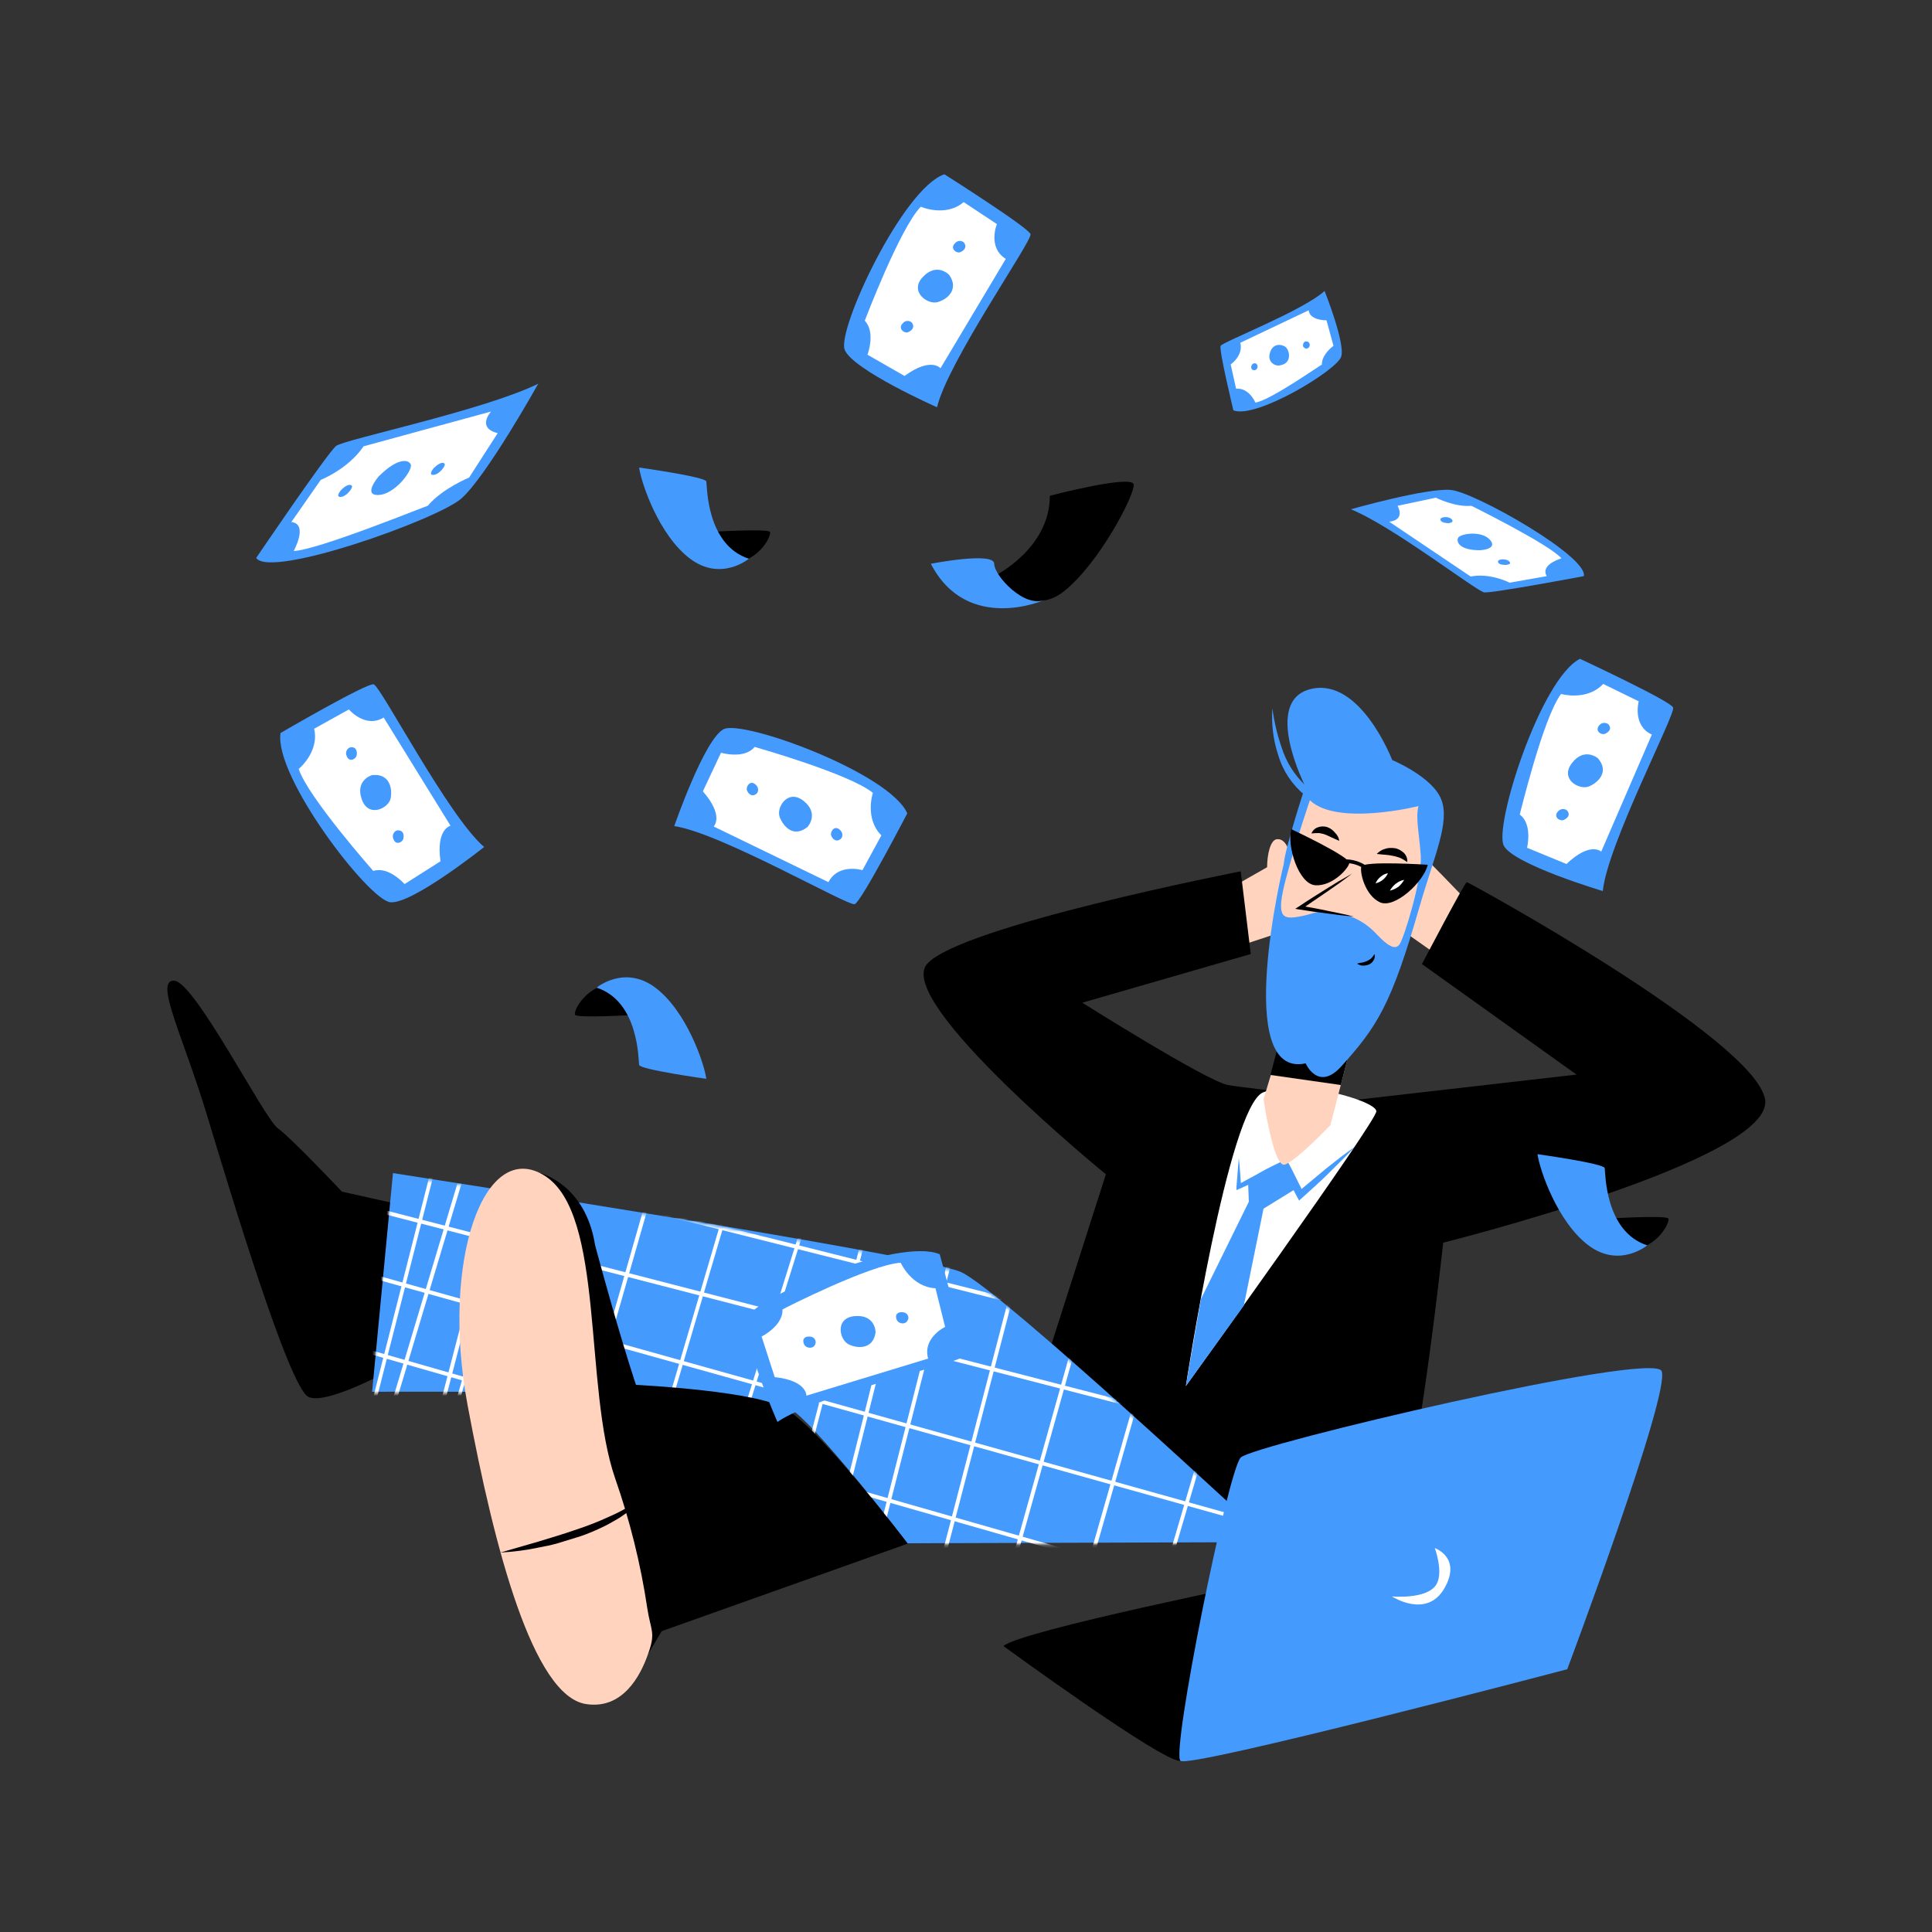 <svg width="672" height="672" viewBox="0 0 672 672" fill="none" xmlns="http://www.w3.org/2000/svg">
<rect x="0" y="0" width="672" height="672" fill="#333333" stroke="none"/>
<path d="M140.447 474.029C140.447 474.029 113.971 489.216 107.251 485.856C100.531 482.496 80.371 415.565 72.038 388.013C63.705 360.461 53.491 340.704 60.614 341.108C67.737 341.511 91.929 389.088 96.633 392.448C101.337 395.808 118.943 414.49 118.943 414.49L164.774 424.704L140.447 474.029Z" fill="black"/>
<path d="M429.541 308.045C429.541 308.045 456.152 292.589 459.109 291.917C462.066 291.245 452.255 322.023 452.255 322.023L429.541 329.549V308.045Z" fill="#FFD3BE"/>
<path d="M513.408 316.647C513.408 316.647 491.097 293.127 488.275 291.514C485.453 289.902 485.856 322.292 485.856 322.292L506.688 336.942L513.408 316.647Z" fill="#FFD3BE"/>
<path d="M472.147 382.503L548.351 373.767L494.591 335.328C494.591 335.328 509.51 306.835 510.182 306.835C510.854 306.835 610.31 361.402 613.939 382.368C617.567 403.335 501.983 432.231 501.983 432.231C501.983 432.231 491.097 533.031 483.302 534.778C475.507 536.525 345.676 530.208 345.676 530.208L384.652 408.442C384.652 408.442 311.135 348.499 322.425 335.328C333.715 322.157 431.558 303.072 431.558 303.072L435.052 331.834L376.454 348.768C376.454 348.768 419.731 376.051 427.123 377.395C434.515 378.739 472.147 382.503 472.147 382.503Z" fill="black"/>
<path d="M412.473 482.094C412.473 482.094 427.257 384.922 439.353 379.95C451.449 374.977 478.732 382.906 478.732 386.535C478.732 390.164 412.473 482.094 412.473 482.094Z" fill="white"/>
<path d="M430.886 402.797C431.29 406.157 431.424 409.383 431.693 412.743L430.618 412.071C433.171 410.592 435.859 409.248 438.413 407.77C440.966 406.291 443.654 405.082 446.342 403.738L447.552 403.2L448.09 404.41C449.03 406.157 449.971 407.904 450.778 409.651L453.466 415.027L451.45 414.624C454.675 411.936 457.901 409.248 461.126 406.56C464.486 403.872 467.712 401.319 471.206 398.899C468.384 401.991 465.293 404.947 462.336 407.904C459.379 410.861 456.154 413.683 453.062 416.506L451.853 417.581L451.046 416.103L448.358 410.861C447.418 409.114 446.611 407.367 445.67 405.485L447.418 406.023C444.73 407.367 442.042 408.576 439.354 409.786C436.666 410.995 433.978 412.205 431.29 413.415L430.08 413.952V412.743C430.349 409.383 430.618 406.157 430.886 402.797Z" fill="#459AFE"/>
<path d="M417.714 451.853L412.473 482.093L432.633 454.138L439.487 420.403L451.045 413.28L446.879 404.947L434.111 411.13L434.38 417.984L417.714 451.853Z" fill="#459AFE"/>
<path d="M474.298 346.752L462.739 391.373C462.739 391.373 450.778 403.872 446.88 405.082C442.983 406.292 439.488 382.368 439.488 382.368L451.45 342.586L474.298 346.752Z" fill="#FFD3BE"/>
<path d="M441.906 373.902L466.367 377.396L474.297 346.753L450.642 340.57L441.906 373.902Z" fill="black"/>
<path d="M491.367 311.808C491.367 311.808 496.474 305.223 501.043 308.045C505.613 310.867 495.533 327.667 489.485 324.442C483.437 321.216 491.367 311.808 491.367 311.808Z" fill="#FFD3BE"/>
<path d="M449.03 299.444C449.03 299.444 448.358 291.38 444.058 291.917C439.757 292.455 439.219 311.674 444.864 311.54C450.509 311.405 449.03 299.444 449.03 299.444Z" fill="#FFD3BE"/>
<path d="M454.138 369.869C454.138 369.869 458.439 379.815 466.503 370.944C479.136 356.967 483.975 349.306 493.651 315.706C498.893 297.562 504.403 286.004 501.312 278.074C498.221 270.144 484.243 264.365 484.243 264.365C484.243 264.365 473.223 235.604 456.019 239.636C438.816 243.668 454.003 273.504 454.003 273.504C454.003 273.504 446.88 295.143 446.477 300.788C446.343 300.788 428.602 375.38 454.138 369.869Z" fill="#459AFE"/>
<path d="M455.614 278.343C455.614 278.343 450.776 292.455 447.282 305.626C443.787 318.797 445.938 319.738 451.179 318.932C456.421 318.125 460.318 316.109 462.469 316.647L469.861 318.797C473.355 320.141 476.446 322.292 479 325.114C482.36 328.608 485.182 330.759 486.795 328.474C488.408 326.189 494.725 305.626 494.187 297.696C493.65 289.767 492.306 284.66 493.381 280.359C493.65 280.359 465.022 287.482 455.614 278.343Z" fill="#FFD3BE"/>
<path d="M478.06 331.834C478.329 332.506 478.194 333.312 477.791 333.984C477.388 334.656 476.85 335.194 476.178 335.463C475.506 335.732 474.834 335.866 474.028 335.866C473.356 335.866 472.684 335.597 472.012 335.194C472.281 335.06 472.684 335.06 472.952 334.925L473.893 334.791C474.431 334.656 474.968 334.522 475.506 334.253C476.716 333.716 477.522 332.909 478.06 331.834Z" fill="black"/>
<path d="M478.867 297.024C479.674 296.218 480.614 295.546 481.69 295.277C482.765 294.874 483.974 294.874 485.05 295.008C486.259 295.143 487.334 295.815 488.275 296.621C489.082 297.427 489.619 298.637 489.485 299.847C488.678 299.309 487.872 298.771 486.931 298.368C486.125 298.099 485.318 297.831 484.512 297.696C482.899 297.293 481.018 297.293 478.867 297.024Z" fill="black"/>
<path d="M465.829 292.455C463.813 291.648 462.335 290.842 460.991 290.304C460.319 290.035 459.647 289.901 458.84 289.767C457.9 289.767 457.093 289.767 456.152 289.901C456.556 288.826 457.496 288.019 458.437 287.751C459.512 287.347 460.722 287.347 461.797 287.751C462.872 288.154 463.679 288.826 464.351 289.632C465.157 290.439 465.695 291.379 465.829 292.455Z" fill="black"/>
<path d="M442.578 246.355C443.25 251.731 444.594 256.839 446.476 261.946C448.357 266.784 451.449 271.085 455.481 274.445C457.497 276.058 459.781 277.267 462.201 278.074C463.41 278.477 464.62 278.88 465.964 279.015C467.308 279.283 468.517 279.418 469.861 279.418C475.237 279.552 480.613 279.015 485.855 277.805C480.882 280.09 475.372 281.434 469.861 281.568C464.082 281.837 458.437 280.09 453.868 276.595C449.433 272.967 446.207 268.128 444.594 262.618C442.847 257.376 442.175 251.866 442.578 246.355Z" fill="#459AFE"/>
<path d="M470.265 304.013L452.256 315.705L470.937 318.797" fill="#FFD3BE"/>
<path d="M470.265 303.879C468.921 304.954 467.442 306.029 465.964 307.104L461.529 310.196C458.572 312.212 455.615 314.228 452.658 316.244L452.389 315.034C455.481 315.572 458.572 316.109 461.663 316.781C464.754 317.453 467.845 317.991 470.937 318.797C467.711 318.528 464.62 318.125 461.529 317.722C458.437 317.319 455.346 316.916 452.121 316.378L450.508 316.109L451.986 315.168C454.943 313.152 458.034 311.271 460.991 309.389L465.561 306.567C467.039 305.761 468.652 304.82 470.265 303.879Z" fill="black"/>
<path d="M450.912 294.336C450.912 294.336 463.143 292.32 465.024 303.072C465.159 303.879 464.755 304.685 463.949 304.82H463.815C460.32 304.954 451.45 304.282 450.912 294.336Z" fill="white"/>
<path d="M450.373 294.202C452.12 293.798 453.867 293.664 455.48 293.798C457.227 293.933 458.975 294.47 460.587 295.411C461.394 295.814 462.066 296.352 462.738 297.024C463.41 297.696 463.947 298.368 464.351 299.174C465.157 300.787 465.56 302.534 465.291 304.282C465.023 302.669 464.351 301.056 463.41 299.712C462.469 298.368 461.259 297.293 459.915 296.486C458.437 295.68 456.959 295.142 455.346 294.739C453.733 294.47 452.12 294.202 450.373 294.202Z" fill="black"/>
<path d="M461.394 304.82C461.394 304.82 465.157 301.325 462.738 298.234C460.319 295.143 455.48 297.159 455.346 302.804C455.346 302.804 458.437 305.357 461.394 304.82Z" fill="black"/>
<path d="M493.381 304.954C493.381 304.954 483.704 297.294 476.715 305.626C476.178 306.164 476.312 307.105 476.85 307.642L476.984 307.777C480.075 309.658 488.139 313.287 493.381 304.954Z" fill="white"/>
<path d="M493.92 304.954C492.441 304.147 490.829 303.61 489.216 303.072C487.603 302.535 485.99 302.266 484.377 302.266C482.765 302.266 481.152 302.669 479.808 303.341C478.329 304.147 476.985 305.088 475.91 306.432C476.582 304.819 477.792 303.341 479.27 302.4C480.077 301.863 480.883 301.594 481.689 301.325C482.63 301.056 483.437 300.922 484.377 300.922C486.125 300.922 487.872 301.325 489.485 301.997C491.232 302.803 492.71 303.744 493.92 304.954Z" fill="black"/>
<path d="M478.598 308.583C478.598 308.583 478.061 303.476 481.69 301.997C485.318 300.519 488.544 304.82 485.856 309.927C485.856 310.061 480.883 310.599 478.598 308.583Z" fill="black"/>
<path d="M449.164 288.423C449.164 288.423 469.862 298.1 469.324 300.25C468.787 302.4 463.276 308.314 457.497 307.911C451.718 307.508 447.551 294.336 449.164 288.423Z" fill="black"/>
<path d="M496.608 300.788C496.608 300.788 474.028 299.309 473.491 301.46C472.953 303.61 474.835 311.405 479.942 313.824C485.049 316.244 495.264 306.701 496.608 300.788Z" fill="black"/>
<path d="M476.447 303.61C470.802 298.637 465.426 300.519 465.292 300.653L464.754 299.443C465.023 299.309 471.071 297.159 477.253 302.669L476.447 303.61Z" fill="black"/>
<path d="M483.436 309.793C484.511 307.911 486.258 306.432 488.408 306.029C487.871 306.97 487.199 307.777 486.392 308.449C485.452 309.121 484.511 309.524 483.436 309.793Z" fill="white"/>
<path d="M478.463 307.239C478.866 306.298 479.404 305.626 480.21 304.954C481.016 304.282 481.823 303.879 482.764 303.744C481.957 305.491 480.344 306.835 478.463 307.239Z" fill="white"/>
<path d="M442.175 536.391C442.175 536.391 348.095 448.628 334.251 442.445C320.408 436.263 136.683 408.039 136.683 408.039L129.426 484.109C129.426 484.109 266.245 483.034 276.594 491.233C286.943 499.431 315.704 536.794 315.704 536.794L442.175 536.391Z" fill="#459AFE"/>
<mask id="mask0_355_13" style="mask-type:luminance" maskUnits="userSpaceOnUse" x="129" y="408" width="314" height="130">
<path d="M442.042 536.928C442.042 536.928 347.962 449.165 334.119 442.983C320.275 436.8 136.551 408.576 136.551 408.576L129.293 484.647C129.293 484.647 266.112 483.571 276.461 491.77C286.81 499.968 315.571 537.331 315.571 537.331L442.042 536.928Z" fill="white"/>
</mask>
<g mask="url(#mask0_355_13)">
<path d="M467.578 631.545H467.444L36.692 495.936C36.289 495.801 36.154 495.398 36.289 495.129C36.423 494.726 36.826 494.592 37.095 494.726L467.847 630.336C468.25 630.47 468.385 630.873 468.25 631.142C468.116 631.277 467.847 631.545 467.578 631.545Z" fill="white"/>
<path d="M476.315 601.036H476.18L44.084 473.625C43.681 473.491 43.547 473.088 43.547 472.819C43.681 472.416 44.084 472.281 44.353 472.281L476.449 599.692C476.852 599.827 476.987 600.096 476.852 600.499C476.852 600.768 476.584 601.036 476.315 601.036Z" fill="white"/>
<path d="M484.378 572.679H484.244L51.073 448.762C50.67 448.628 50.535 448.224 50.535 447.956C50.67 447.552 51.073 447.418 51.342 447.418L484.378 571.335C484.782 571.335 485.05 571.738 484.916 572.141C484.782 572.544 484.782 572.813 484.378 572.679Z" fill="white"/>
<path d="M492.04 545.798H491.905L57.793 424.57C57.39 424.435 57.256 424.166 57.39 423.763C57.525 423.36 57.928 423.226 58.197 423.226L492.309 544.589C492.712 544.723 492.846 544.992 492.712 545.395C492.712 545.664 492.443 545.933 492.04 545.798Z" fill="white"/>
<path d="M500.372 516.903H500.237L63.84 404.276C63.437 404.141 63.303 403.872 63.303 403.469C63.303 403.066 63.706 402.932 64.109 402.932L500.506 515.559C500.909 515.693 501.044 515.962 501.044 516.365C501.044 516.634 500.775 516.903 500.372 516.903Z" fill="white"/>
<path d="M507.495 492.308H507.36L70.291 382.368C69.888 382.234 69.754 381.965 69.754 381.562C69.888 381.159 70.157 381.024 70.56 381.024L507.629 490.964C508.032 490.964 508.301 491.367 508.167 491.77C508.032 492.173 507.898 492.308 507.495 492.308Z" fill="white"/>
<path d="M512.064 476.717H511.929L74.323 368.256C73.92 368.122 73.785 367.853 73.785 367.45C73.92 367.047 74.188 366.912 74.592 366.912L512.198 475.239C512.601 475.373 512.736 475.642 512.736 476.045C512.601 476.448 512.332 476.717 512.064 476.717Z" fill="white"/>
<path d="M515.829 463.277H515.694L79.297 350.65C78.894 350.515 78.76 350.246 78.76 349.843C78.894 349.44 79.163 349.306 79.566 349.306L515.963 461.933C516.366 462.067 516.501 462.336 516.501 462.739C516.366 463.008 516.097 463.277 515.829 463.277Z" fill="white"/>
<path d="M119.617 626.438H119.483C119.08 626.304 118.945 625.901 119.08 625.632L223.374 260.736C223.508 260.333 223.912 260.198 224.18 260.333C224.449 260.467 224.718 260.87 224.584 261.139L120.155 626.035C120.155 626.304 119.886 626.438 119.617 626.438Z" fill="white"/>
<path d="M97.574 619.584H97.44C97.037 619.449 96.902 619.046 97.037 618.777L204.557 259.929C204.691 259.526 205.094 259.392 205.363 259.392C205.632 259.392 205.901 259.929 205.901 260.198L98.381 619.18C98.112 619.449 97.843 619.584 97.574 619.584Z" fill="white"/>
<path d="M73.383 612.73H73.249C72.845 612.595 72.711 612.192 72.845 611.923L152.679 333.043C152.813 332.64 153.082 332.506 153.485 332.64C153.889 332.775 154.023 333.043 153.889 333.447L73.921 612.192C73.786 612.461 73.652 612.73 73.383 612.73Z" fill="white"/>
<path d="M203.617 669.446H203.483C203.08 669.312 202.945 668.909 203.08 668.64L345.544 212.621C345.678 212.217 346.081 212.083 346.35 212.217C346.753 212.352 346.888 212.755 346.753 213.024L204.289 669.043C204.155 669.312 203.886 669.581 203.617 669.446Z" fill="white"/>
<path d="M181.709 662.323H181.575C181.171 662.189 181.037 661.786 181.171 661.517L315.706 204.154C315.84 203.751 316.243 203.616 316.512 203.616C316.781 203.616 317.05 204.154 317.05 204.423L182.381 661.786C182.247 662.055 181.978 662.323 181.709 662.323Z" fill="white"/>
<path d="M157.517 655.335H157.249C156.845 655.2 156.711 654.797 156.845 654.528L288.02 196.224C288.154 195.821 288.557 195.687 288.826 195.687C289.095 195.687 289.364 196.224 289.364 196.493L158.189 654.797C158.055 655.2 157.786 655.335 157.517 655.335Z" fill="white"/>
<path d="M133.729 648.749H133.594C133.191 648.615 133.057 648.346 133.191 647.943L261.812 188.698C261.946 188.295 262.349 188.16 262.618 188.295C263.021 188.429 263.156 188.698 263.021 189.101L134.266 648.211C134.266 648.48 133.997 648.749 133.729 648.749Z" fill="white"/>
<path d="M113.838 642.835H113.704C113.3 642.701 113.166 642.432 113.166 642.029L233.185 180.5C233.32 180.096 233.723 179.962 233.992 179.962C234.395 180.096 234.529 180.5 234.529 180.768L114.51 642.298C114.376 642.701 114.107 642.835 113.838 642.835Z" fill="white"/>
<path d="M92.467 636.653H92.332C91.929 636.519 91.795 636.25 91.795 635.847L209.126 173.645C209.261 173.242 209.529 173.107 209.933 173.107C210.336 173.242 210.47 173.511 210.47 173.914L93.004 636.115C93.004 636.384 92.736 636.653 92.467 636.653Z" fill="white"/>
<path d="M78.625 632.621H78.491C78.088 632.486 77.953 632.217 77.953 631.814L193.806 169.209C193.94 168.806 194.209 168.672 194.612 168.672C195.016 168.806 195.15 169.075 195.15 169.478L79.297 632.217C79.163 632.486 79.028 632.621 78.625 632.621Z" fill="white"/>
<path d="M61.287 627.648H61.153C60.75 627.514 60.615 627.245 60.615 626.842L180.634 165.312C180.769 164.909 181.038 164.774 181.441 164.774C181.844 164.774 181.978 165.178 181.978 165.581L61.959 627.245C61.959 627.514 61.69 627.782 61.287 627.648Z" fill="white"/>
<path d="M454.944 439.353H454.675L100.397 325.785C99.994 325.651 99.859 325.248 99.994 324.979C100.128 324.71 100.531 324.441 100.8 324.576L455.079 438.144C455.482 438.144 455.751 438.547 455.616 438.95C455.616 439.353 455.347 439.488 454.944 439.353Z" fill="white"/>
<path d="M463.68 408.979H463.546L107.655 303.341C107.252 303.207 107.117 302.938 107.252 302.535C107.386 302.131 107.789 301.997 108.058 302.131L463.949 407.77C464.352 407.904 464.487 408.307 464.352 408.576C464.218 408.711 463.949 408.979 463.68 408.979Z" fill="white"/>
<path d="M376.455 728.313H376.321C375.918 728.179 375.783 727.776 375.918 727.507L518.382 271.488C518.516 271.085 518.919 270.95 519.188 271.085C519.591 271.219 519.726 271.622 519.591 271.891L377.127 727.91C376.993 728.179 376.724 728.313 376.455 728.313Z" fill="white"/>
<path d="M354.547 721.056H354.413C354.009 720.921 353.875 720.653 354.009 720.249L488.544 262.886C488.678 262.483 489.081 262.349 489.35 262.349C489.753 262.483 489.888 262.886 489.888 263.155L355.219 720.653C355.085 720.921 354.816 721.19 354.547 721.056Z" fill="white"/>
<path d="M330.356 714.202H330.221C329.818 714.067 329.684 713.664 329.818 713.395L460.992 255.091C461.127 254.688 461.53 254.554 461.799 254.554C462.202 254.688 462.336 255.091 462.336 255.36L331.162 713.664C330.893 713.933 330.624 714.202 330.356 714.202Z" fill="white"/>
<path d="M306.567 707.616H306.432C306.029 707.482 305.895 707.079 306.029 706.81L434.65 247.565C434.784 247.162 435.187 247.027 435.456 247.027C435.859 247.162 435.994 247.565 435.994 247.834L307.373 707.079C307.104 707.482 306.835 707.616 306.567 707.616Z" fill="white"/>
<path d="M286.676 701.703H286.541C286.138 701.568 286.004 701.3 286.004 700.896L406.023 239.367C406.158 238.964 406.426 238.829 406.83 238.829C407.233 238.829 407.367 239.232 407.367 239.636L287.348 701.031C287.214 701.434 286.945 701.703 286.676 701.703Z" fill="white"/>
<path d="M265.307 695.52H265.172C264.769 695.386 264.635 695.117 264.635 694.714L381.966 232.512C382.1 232.109 382.369 231.975 382.772 231.975C383.176 232.109 383.31 232.378 383.31 232.781L265.979 694.983C265.844 695.251 265.576 695.52 265.307 695.52Z" fill="white"/>
<path d="M251.463 691.488H251.329C250.925 691.353 250.791 691.085 250.791 690.682L366.644 228.077C366.778 227.673 367.047 227.539 367.45 227.539C367.853 227.673 367.988 227.942 367.988 228.345L252.135 690.95C252.135 691.353 251.866 691.488 251.463 691.488Z" fill="white"/>
<path d="M234.125 686.65H233.991C233.588 686.516 233.453 686.247 233.453 685.844L353.472 224.314C353.607 223.911 353.876 223.776 354.279 223.776C354.682 223.776 354.816 224.18 354.816 224.583L234.663 685.978C234.797 686.381 234.528 686.516 234.125 686.65Z" fill="white"/>
</g>
<path d="M221.625 570.394L315.705 536.928C315.705 536.928 284.659 495.802 272.294 489.485C259.929 483.168 215.98 481.421 215.98 481.421L221.625 570.394Z" fill="black"/>
<path d="M187.89 408.039C187.89 408.039 203.615 411.802 206.975 433.037C206.975 433.037 225.119 501.447 230.495 502.791C235.871 504.135 238.962 552.519 238.962 552.519L225.388 575.367C225.388 575.367 182.783 475.777 184.127 450.106C185.471 424.436 187.89 408.039 187.89 408.039Z" fill="black"/>
<path d="M225.389 575.366C228.211 567.706 226.329 567.302 225.12 559.238C222.835 543.917 219.072 528.864 213.965 514.214C202.944 482.362 210.47 422.285 189.504 408.979C168.537 395.674 153.216 438.144 162.624 488.678C172.032 539.213 185.472 589.747 203.75 592.704C216.518 594.72 222.701 583.027 225.389 575.366Z" fill="#FFD3BE"/>
<path d="M174.047 540.02L187.084 536.256C191.384 534.912 195.685 533.703 199.852 532.224C204.018 530.88 208.184 529.268 212.216 527.386C216.248 525.639 220.146 523.354 223.775 520.666C220.818 524.16 217.189 527.117 213.157 529.268C211.141 530.477 209.125 531.418 206.975 532.359C204.824 533.3 202.808 534.106 200.524 534.778C198.239 535.45 196.223 536.122 193.938 536.794C191.653 537.466 189.503 537.869 187.352 538.272C183.052 539.213 178.616 539.751 174.047 540.02Z" fill="black"/>
<path d="M349.037 572.545C349.037 572.545 404.41 612.999 410.458 612.461C416.506 611.924 442.983 549.428 442.983 549.428C442.983 549.428 354.413 567.303 349.037 572.545Z" fill="black"/>
<path d="M545.128 580.608C545.128 580.608 581.416 483.84 577.921 476.852C574.427 469.863 435.995 502.522 431.56 506.957C427.124 511.392 407.233 609.773 410.593 612.461C413.953 615.149 545.128 580.608 545.128 580.608Z" fill="#459AFE"/>
<path d="M484.133 555.276C484.133 555.276 496.467 556.455 499.651 551.04C502.141 546.804 499.068 538.47 499.068 538.47C499.068 538.47 508.548 541.744 502.39 552.461C496.232 563.179 484.133 555.276 484.133 555.276Z" fill="white"/>
<path d="M245.953 185.069C245.953 185.069 267.592 183.725 267.86 185.069C268.129 186.413 265.576 191.655 260.334 194.343C255.092 197.031 245.953 185.069 245.953 185.069Z" fill="black"/>
<path d="M222.297 162.624C222.297 162.624 245.414 165.85 245.682 167.462C245.951 169.075 245.682 189.504 260.466 194.342C260.466 194.342 250.79 202.406 240.038 194.342C229.286 186.278 223.103 168.269 222.297 162.624Z" fill="#459AFE"/>
<path d="M345.811 200.39C345.811 200.39 365.164 190.982 365.164 172.435C365.164 172.435 393.926 164.909 394.329 168.538C394.732 172.032 382.502 195.686 370.137 205.632C357.772 215.578 345.811 200.39 345.811 200.39Z" fill="black"/>
<path d="M323.77 196.089C323.77 196.089 345.811 191.788 345.811 196.089C345.811 200.39 356.698 211.814 363.418 208.588C363.418 208.723 336.403 220.55 323.77 196.089Z" fill="#459AFE"/>
<path d="M222.028 352.935C222.028 352.935 200.39 354.279 199.987 352.935C199.584 351.591 202.272 346.349 207.513 343.661C212.755 340.973 222.028 352.935 222.028 352.935Z" fill="black"/>
<path d="M245.683 375.245C245.683 375.245 222.566 372.019 222.298 370.406C222.029 368.794 222.298 348.365 207.514 343.526C207.514 343.526 217.19 335.462 227.942 343.526C238.694 351.59 244.877 369.6 245.683 375.245Z" fill="#459AFE"/>
<path d="M558.432 423.897C558.432 423.897 580.07 422.553 580.339 423.897C580.608 425.241 578.054 430.483 572.812 433.171C567.571 435.859 558.432 423.897 558.432 423.897Z" fill="black"/>
<path d="M534.777 401.453C534.777 401.453 557.894 404.679 558.163 406.291C558.432 407.904 558.163 428.333 572.947 433.171C572.947 433.171 563.27 441.235 552.518 433.171C541.766 425.107 535.584 407.098 534.777 401.453Z" fill="#459AFE"/>
<path d="M328.475 60.614C328.475 60.614 357.774 79.162 358.446 81.446C359.118 83.731 329.684 125.798 325.921 141.657C325.921 141.657 296.487 128.621 293.799 121.632C291.111 114.643 313.959 65.587 328.475 60.614Z" fill="#459AFE"/>
<path d="M320.275 71.904C320.275 71.904 328.877 75.667 335.193 70.291L346.752 77.952C346.752 77.952 343.392 86.016 349.843 90.048L327.129 128.083C327.129 128.083 323.77 124.051 314.63 130.771L301.728 123.379C301.728 123.379 304.685 115.584 300.787 111.552C300.787 111.552 313.018 79.296 320.275 71.904Z" fill="white"/>
<path d="M330.222 95.693C330.222 95.693 326.055 91.123 321.082 96.231C316.11 101.338 322.561 106.042 326.055 105.101C329.55 104.16 333.582 100.666 330.222 95.693Z" fill="#459AFE"/>
<path d="M335.327 84.403C334.521 83.596 333.177 83.596 332.37 84.403C332.236 84.537 332.236 84.537 332.102 84.671C330.354 86.419 332.639 88.166 333.849 87.763C335.058 87.359 336.537 86.15 335.327 84.403Z" fill="#459AFE"/>
<path d="M317.185 112.224C316.378 111.418 315.034 111.418 314.228 112.224C314.094 112.358 314.094 112.358 313.959 112.493C312.212 114.24 314.497 115.987 315.706 115.584C316.916 115.181 318.394 113.971 317.185 112.224Z" fill="#459AFE"/>
<path d="M97.574 254.956C97.574 254.956 127.545 237.484 129.965 238.022C132.384 238.56 156.038 284.121 168.403 294.604C168.403 294.604 143.27 314.63 135.744 313.824C128.217 313.017 95.29 270.144 97.574 254.956Z" fill="#459AFE"/>
<path d="M103.891 267.455C103.891 267.455 111.148 261.542 109.267 253.478L121.363 246.758C121.363 246.758 127.007 253.478 133.459 249.58L156.71 287.212C156.71 287.212 151.603 288.287 153.215 299.577L140.716 307.507C140.716 307.507 135.206 301.19 129.83 302.937C129.964 303.071 107.116 277.267 103.891 267.455Z" fill="white"/>
<path d="M129.427 269.607C129.427 269.607 123.514 271.219 125.798 277.939C128.083 284.659 135.206 281.165 135.878 277.671C136.55 274.176 135.475 268.935 129.427 269.607Z" fill="#459AFE"/>
<path d="M121.901 259.929C120.826 260.198 120.154 261.407 120.423 262.483C120.423 262.617 120.557 262.751 120.557 262.886C121.363 265.305 123.783 264.095 124.051 262.751C124.32 261.407 123.917 259.66 121.901 259.929Z" fill="#459AFE"/>
<path d="M138.163 288.825C137.087 289.094 136.415 290.304 136.684 291.379C136.684 291.513 136.819 291.648 136.819 291.782C137.625 294.201 140.044 292.992 140.313 291.648C140.582 290.304 140.313 288.691 138.163 288.825Z" fill="#459AFE"/>
<path d="M326.862 436.263C326.862 436.263 336.135 469.728 334.926 471.879C333.716 474.029 283.719 485.319 270.414 494.592C270.414 494.592 257.511 465.159 260.065 458.17C262.619 451.181 312.75 430.215 326.862 436.263Z" fill="#459AFE"/>
<path d="M313.286 439.219C313.286 439.219 317.05 447.686 325.382 448.089L328.742 461.529C328.742 461.529 320.813 465.292 322.829 472.55L280.493 485.452C280.493 485.452 280.762 480.211 269.472 479.001L264.902 464.889C264.902 464.889 272.429 461.126 272.16 455.481C272.16 455.347 302.938 439.756 313.286 439.219Z" fill="white"/>
<path d="M304.551 463.411C304.551 463.411 304.551 457.229 297.428 457.767C290.305 458.304 291.917 465.965 295.143 467.578C298.369 469.191 303.745 469.325 304.551 463.411Z" fill="#459AFE"/>
<path d="M315.974 458.438C315.974 457.228 315.034 456.422 313.824 456.422C313.69 456.422 313.555 456.422 313.421 456.422C310.867 456.556 311.539 459.244 312.614 459.916C313.69 460.588 315.571 460.588 315.974 458.438Z" fill="#459AFE"/>
<path d="M283.718 466.906C283.718 465.696 282.778 464.89 281.568 464.89C281.434 464.89 281.299 464.89 281.165 464.89C278.611 465.024 279.283 467.712 280.358 468.384C281.434 469.056 283.45 469.056 283.718 466.906Z" fill="#459AFE"/>
<path d="M315.571 282.911C315.571 282.911 299.577 313.689 297.292 314.495C295.007 315.302 250.521 289.631 234.527 287.347C234.527 287.347 245.011 256.972 251.731 253.612C258.451 250.252 309.388 268.799 315.571 282.911Z" fill="#459AFE"/>
<path d="M303.611 275.789C303.611 275.789 300.654 284.659 306.567 290.573L299.982 302.669C299.982 302.669 291.649 300.115 288.155 306.835L248.238 287.481C248.238 287.481 252.001 283.853 244.475 275.251L250.791 261.811C250.791 261.811 258.855 264.23 262.484 259.795C262.484 259.795 295.681 269.203 303.611 275.789Z" fill="white"/>
<path d="M280.896 287.615C280.896 287.615 285.062 283.046 279.552 278.611C274.041 274.175 269.875 280.895 271.219 284.255C272.563 287.615 276.057 291.513 280.896 287.615Z" fill="#459AFE"/>
<path d="M292.454 291.782C293.26 290.976 293.126 289.632 292.32 288.825C292.185 288.691 292.185 288.691 292.051 288.557C290.169 286.944 288.691 289.363 289.094 290.573C289.497 291.782 290.841 293.126 292.454 291.782Z" fill="#459AFE"/>
<path d="M263.155 276.058C263.962 275.251 263.827 273.907 263.021 273.101C262.886 272.966 262.886 272.966 262.752 272.832C260.87 271.219 259.392 273.638 259.795 274.848C260.198 276.058 261.542 277.402 263.155 276.058Z" fill="#459AFE"/>
<path d="M549.563 229.152C549.563 229.152 581.012 243.802 581.953 246.087C582.894 248.372 559.105 293.799 557.492 309.927C557.492 309.927 526.715 300.788 523.086 294.202C519.457 287.616 535.854 236.007 549.563 229.152Z" fill="#459AFE"/>
<path d="M542.977 241.382C542.977 241.382 551.981 243.936 557.626 237.888L569.991 243.936C569.991 243.936 567.706 252.403 574.561 255.494L556.954 296.217C556.954 296.217 553.191 292.589 544.858 300.518L531.149 294.873C531.149 294.873 533.165 286.675 528.596 283.315C528.73 283.18 536.66 249.715 542.977 241.382Z" fill="white"/>
<path d="M555.744 263.693C555.744 263.693 551.04 259.795 546.739 265.44C542.438 271.085 549.427 274.983 552.787 273.504C556.147 272.026 559.776 268.263 555.744 263.693Z" fill="#459AFE"/>
<path d="M559.373 251.866C558.433 251.194 557.089 251.328 556.417 252.135C556.282 252.269 556.282 252.269 556.148 252.403C554.669 254.419 557.089 255.763 558.298 255.226C559.508 254.688 560.852 253.479 559.373 251.866Z" fill="#459AFE"/>
<path d="M544.993 281.837C544.052 281.165 542.842 281.299 542.036 282.105C541.901 282.24 541.901 282.374 541.767 282.374C540.289 284.39 542.708 285.734 543.917 285.197C545.127 284.659 546.471 283.449 544.993 281.837Z" fill="#459AFE"/>
<path d="M550.906 200.39C550.906 200.39 518.919 206.438 516.231 206.035C513.543 205.632 484.244 182.918 469.863 177.139C469.863 177.139 496.34 169.612 504.673 170.419C513.006 171.225 552.385 193.536 550.906 200.39Z" fill="#459AFE"/>
<path d="M543.11 194.208C543.11 194.208 535.584 196.359 538.003 200.391L525.101 202.675C525.101 202.675 518.381 199.181 511.526 200.525L483.168 181.44C483.168 181.44 488.813 181.306 486.125 175.93L499.43 173.107C499.43 173.107 506.016 176.467 511.795 175.93C511.795 175.93 538.944 189.37 543.11 194.208Z" fill="white"/>
<path d="M514.752 191.385C514.752 191.385 521.203 191.116 518.246 187.756C515.29 184.396 507.629 185.606 507.091 187.219C506.554 188.831 508.032 191.385 514.752 191.385Z" fill="#459AFE"/>
<path d="M523.758 196.493C523.758 196.493 526.043 196.358 524.968 195.283C523.892 194.208 521.204 194.477 521.07 195.149C520.936 195.821 521.473 196.493 523.758 196.493Z" fill="#459AFE"/>
<path d="M503.731 181.978C503.731 181.978 506.015 181.843 504.94 180.634C503.865 179.424 501.177 179.827 501.043 180.499C500.908 181.171 501.446 181.843 503.731 181.978Z" fill="#459AFE"/>
<path d="M429.006 142.733C429.006 142.733 423.899 121.632 424.571 120.288C425.243 118.944 453.198 108.058 460.724 101.203C460.724 101.203 467.982 119.347 466.504 124.051C465.025 128.755 436.936 145.824 429.006 142.733Z" fill="#459AFE"/>
<path d="M436.666 140.044C436.666 140.044 434.516 134.803 429.946 135.206L428.064 126.739C428.064 126.739 432.5 123.782 431.424 119.212L455.213 107.923C455.213 107.923 455.079 111.283 461.396 111.417L463.815 120.288C463.815 120.288 459.648 123.244 459.783 126.873C459.648 126.604 442.445 138.969 436.666 140.044Z" fill="white"/>
<path d="M441.503 123.782C441.369 125.529 442.713 127.008 444.46 127.142C444.863 127.142 445.132 127.142 445.535 127.008C449.567 126.201 448.627 121.363 446.745 120.422C444.863 119.481 442.041 119.75 441.503 123.782Z" fill="#459AFE"/>
<path d="M435.188 127.68C435.188 128.352 435.591 128.755 436.263 128.755C436.397 128.755 436.397 128.755 436.531 128.755C437.203 128.486 437.607 127.814 437.338 127.008C437.204 126.739 437.069 126.605 436.935 126.47C436.397 126.201 435.322 126.336 435.188 127.68Z" fill="#459AFE"/>
<path d="M453.197 120.019C453.197 120.691 453.6 121.095 454.272 121.229C454.407 121.229 454.541 121.229 454.676 121.229C455.348 120.96 455.751 120.288 455.482 119.482C455.348 119.213 455.213 119.079 455.079 118.944C454.407 118.541 453.332 118.675 453.197 120.019Z" fill="#459AFE"/>
<path d="M89.107 194.073C89.107 194.073 113.971 157.382 116.928 155.097C119.885 152.813 168.403 142.733 187.219 133.459C187.219 133.459 169.075 165.984 160.339 173.51C151.603 180.902 94.08 201.331 89.107 194.073Z" fill="#459AFE"/>
<path d="M102.144 191.654C102.144 191.654 107.386 182.246 101.338 181.574L111.552 166.925C111.552 166.925 121.095 163.161 126.471 155.232L170.823 143.136C170.823 143.136 165.581 148.781 173.107 150.662L163.162 166.118C163.162 166.118 153.888 169.881 148.781 175.929C148.647 175.795 110.477 191.385 102.144 191.654Z" fill="white"/>
<path d="M131.713 165.715C131.713 165.715 125.934 172.435 131.713 172.166C137.492 171.897 143.675 163.43 142.868 161.549C142.062 159.667 138.164 159.264 131.713 165.715Z" fill="#459AFE"/>
<path d="M118.541 170.554C118.541 170.554 116.525 172.973 118.541 172.839C120.557 172.704 122.707 169.747 122.438 169.075C122.169 168.403 120.691 168.269 118.541 170.554Z" fill="#459AFE"/>
<path d="M150.796 162.893C150.796 162.893 148.78 165.312 150.796 165.178C152.812 165.043 154.963 162.086 154.694 161.414C154.425 160.742 153.081 160.608 150.796 162.893Z" fill="#459AFE"/>
</svg>

